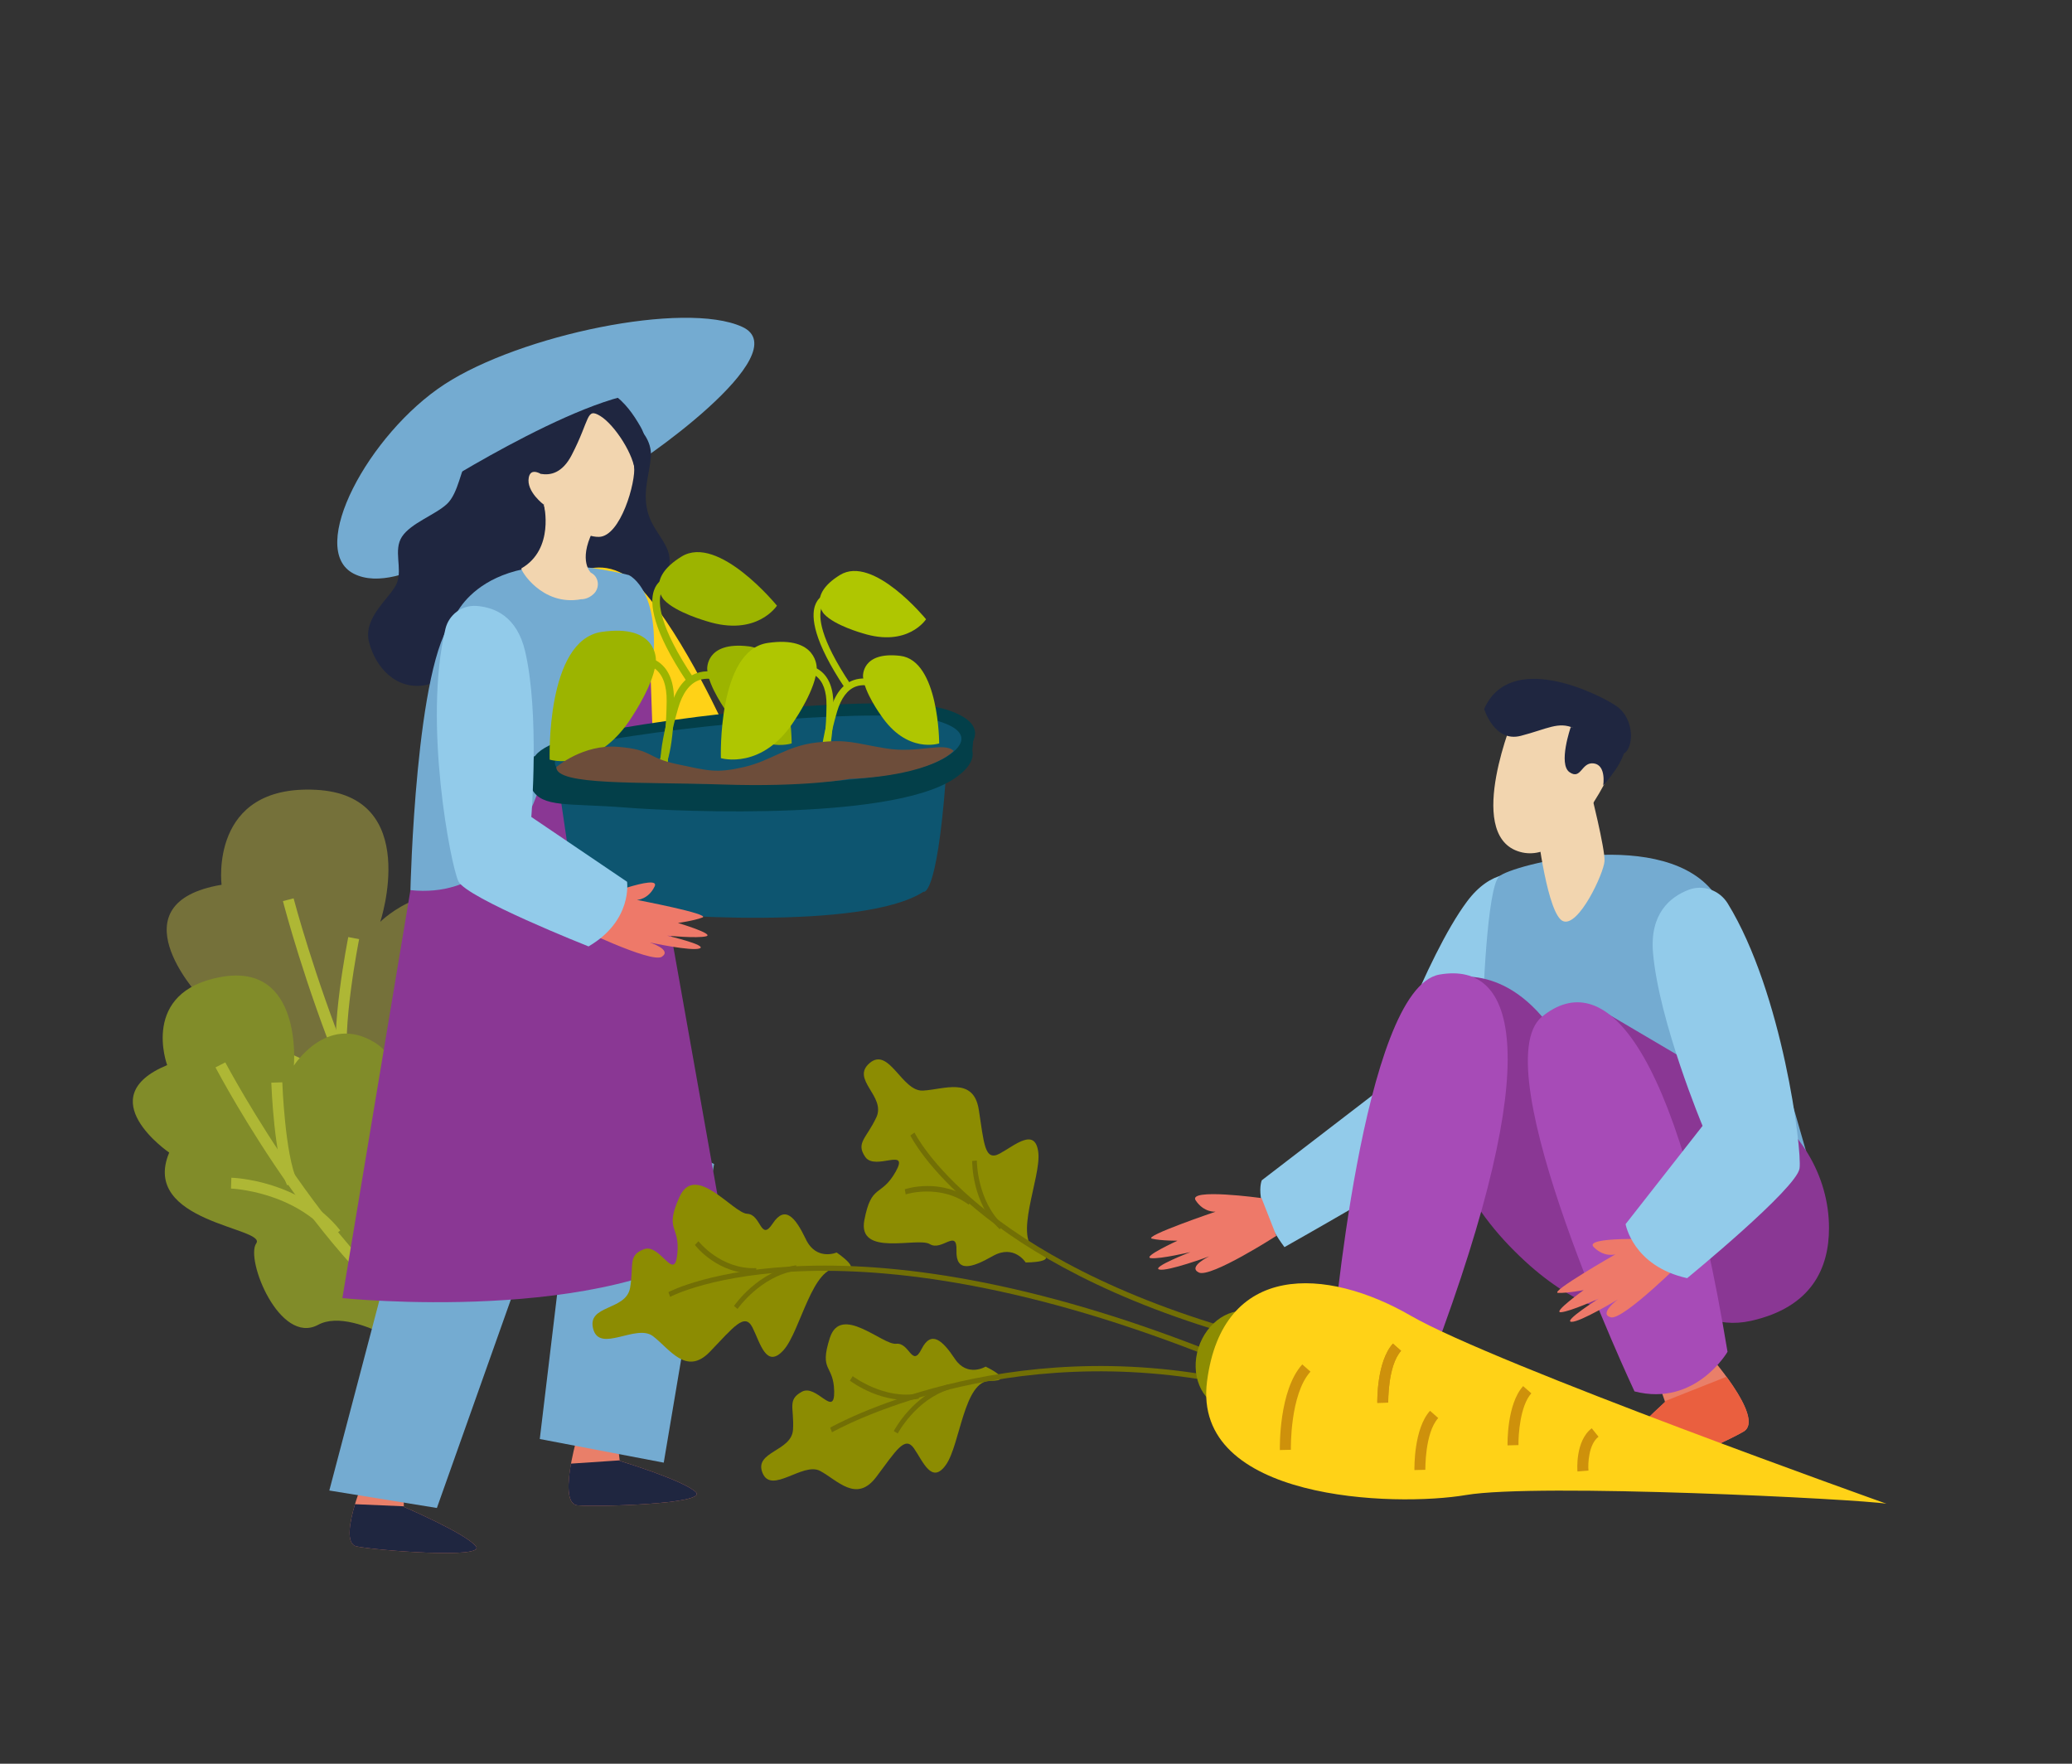 <?xml version="1.0" encoding="utf-8"?>
<!-- Generator: Adobe Illustrator 26.0.1, SVG Export Plug-In . SVG Version: 6.00 Build 0)  -->
<svg version="1.1" id="Layer" xmlns="http://www.w3.org/2000/svg" xmlns:xlink="http://www.w3.org/1999/xlink" x="0px" y="0px"
	 viewBox="0 0 2350 2000" style="enable-background:new 0 0 2350 2000;" xml:space="preserve">
<rect x="0" y="0" width="2350" height="2000" fill="#333333" stroke="none"/>
<style type="text/css">
	.st0{fill:#75713A;}
	.st1{fill:#AEB735;}
	.st2{fill:#818C29;}
	.st3{fill:#E97F69;}
	.st4{fill:#1F2640;}
	.st5{fill:#74ABD1;}
	.st6{fill:#E57A6B;}
	.st7{fill:#FFD217;}
	.st8{fill:#8A3794;}
	.st9{fill:#F2D5AF;}
	.st10{fill:#FFFFFF;}
	.st11{fill:#0D5570;}
	.st12{fill:#033F49;}
	.st13{fill:#9CB400;}
	.st14{fill:#AFC601;}
	.st15{fill:#6D4D3A;}
	.st16{fill:#EE7969;}
	.st17{fill:#92CBEA;}
	.st18{fill:#EA5F3F;}
	.st19{fill:#A74BB7;}
	.st20{fill:#8C8C02;}
	.st21{fill:#726F05;}
	.st22{fill:#CE910B;}
</style>
<g>
	<g>
		<g>
			<path class="st0" d="M535.4,1522.1c0,0-95.2-117.6-156.8-100.7c-61.6,16.9-81.8-116.9-60.6-135.8
				c21.2-18.9-158.5-67.5-93.2-157.4c0,0-95.9-104.3,26.5-124.9c0,0-14.5-113.6,106.6-107.7c121.1,5.9,73.4,149.7,73.4,149.7
				s63.9-63.3,121.8-7.3c57.9,56-40.7,137.5-40.7,137.5s75.7-29.5,104.3,71.5c28.6,101.1-66.2,109.7-66.2,109.7l28.6,101.1
				L535.4,1522.1z"/>
		</g>
		<g>
			<path class="st1" d="M555.8,1488.1c-144.3-122.1-231.3-452.3-234.9-466.3l12.1-3.1c0.9,3.4,89.7,340.5,231,460L555.8,1488.1z"/>
		</g>
		<g>
			<path class="st1" d="M383.1,1212.8c-9.3-43.2,11.1-145.9,11.9-150.2l12.3,2.4c-0.2,1-20.7,104.5-12,145.3L383.1,1212.8z"/>
		</g>
		<g>
			<path class="st1" d="M428.7,1300.5c-36.9-77.9-126.8-102.5-127.7-102.7l3.2-11.9c3.9,1,96.5,26.2,135.8,109.4L428.7,1300.5z"/>
		</g>
		<g>
			<path class="st1" d="M440.6,1334.6c-28.3-53.1,24.3-115.9,26.6-118.5l9.6,7.9c-0.5,0.6-49.5,59.1-25.1,104.8L440.6,1334.6z"/>
		</g>
	</g>
	<g>
		<g>
			<path class="st2" d="M497.5,1551.3c0,0-93.1-72.5-136.7-49c-43.6,23.5-82.8-74.3-70.2-92.3c12.7-18-132-23.6-98.7-103
				c0,0-91.3-62.4-2.3-99.2c0,0-31.3-83.5,61.4-100c92.7-16.5,82.3,100.6,82.3,100.6s37-59,90.9-26.7c53.8,32.3-6.2,111.2-6.2,111.2
				s52-35.5,91.8,36.1c39.7,71.5-30.5,94.5-30.5,94.5l39.7,71.5L497.5,1551.3z"/>
		</g>
		<g>
			<path class="st1" d="M506.2,1523.2c-131.5-67.6-256.5-302.9-261.8-312.8l11.1-5.7c1.3,2.4,128.5,241.8,256.5,307.6L506.2,1523.2z
				"/>
		</g>
		<g>
			<path class="st1" d="M325.7,1344.1c-14.9-31.4-17.8-112.9-18-116.4l12.5-0.4c0,0.8,3,82.4,16.8,111.6L325.7,1344.1z"/>
		</g>
		<g>
			<path class="st1" d="M376,1402.9c-41.4-52.1-113.3-55.1-114-55.1l0.4-12.3c3.2,0.1,78.4,3.1,123.5,59.8L376,1402.9z"/>
		</g>
	</g>
</g>
<g>
	<g>
		<path class="st3" d="M653.5,1633.9c0,0-20.3,71,1.4,73.1c21.7,2.1,147.3-1.5,134.4-14.8c-12.9-13.3-86.4-35.6-86.4-35.6l-2.8-23.4
			L653.5,1633.9z"/>
	</g>
	<g>
		<path class="st4" d="M654.9,1707c21.7,2.1,147.3-1.5,134.4-14.8c-12.9-13.3-86.4-35.6-86.4-35.6l-0.1-0.6l-55.3,3.7
			C643.9,1680.2,642,1705.7,654.9,1707z"/>
	</g>
	<g>
		<path class="st3" d="M411.3,1680.8c0,0-28.1,68.4-6.8,72.8c21.4,4.4,146.6,14.5,135.3-0.1c-11.3-14.6-81.8-44.8-81.8-44.8
			l-0.2-23.6L411.3,1680.8z"/>
	</g>
	<g>
		<path class="st4" d="M404.5,1753.6c21.4,4.4,146.6,14.5,135.3-0.1c-11.3-14.6-81.8-44.8-81.8-44.8l0-0.6l-55.4-2.4
			C396.6,1725.8,391.8,1751,404.5,1753.6z"/>
	</g>
	<g>
		<path class="st5" d="M556.3,594.1c0,0-101.1,83.9-155,56.5c-54-27.4,17.1-159,103-214.9c85.9-55.9,272.2-94.8,337.4-65.1
			c65.1,29.6-119.6,158.4-141.3,167.6C678.6,547.3,556.3,594.1,556.3,594.1z"/>
	</g>
	<g>
		<path class="st4" d="M578.6,479.8c0,0-39.4,27.9-47.6,39.4c-8.2,11.5-10.9,40.1-24.2,52.4c-13.3,12.3-40.8,21.6-50.9,37
			c-10,15.4,0.6,35.5-5.6,52.1c-6.2,16.6-39.3,38.7-31.7,67.7c7.6,29,31.2,54.7,64.5,48.4c33.4-6.2,161.1-101.5,164.4-138.3
			c3.2-36.8-33.7-129.4-33.7-129.4L578.6,479.8z"/>
	</g>
	<g>
		<path class="st4" d="M724.8,485.7c0,0,15,13.1,13.4,32.8c-1.6,19.7-10.3,40.7-2.8,64.7c7.5,24,29.6,36.9,22.9,61.8
			c-6.7,24.8-25.9,30.8-22.2,56.8c3.6,25.9-50.8,4.6-70.5-19.8c-19.7-24.4-22.6-80.8,0.1-109.7C688.5,543.3,724.8,485.7,724.8,485.7
			z"/>
	</g>
	<g>
		<path class="st6" d="M940.2,897.3c0,0,25.1,18.4,47.7,11.5c22.6-6.9,45.4-37.4,45-44.7c-1-17.5-23.3-28-46.8-5.3
			c-13.9,13.4-52.1,1.6-52.1,1.6L940.2,897.3z"/>
	</g>
	<g>
		<path class="st7" d="M636.4,688.5c-4.3-15.8,3.2-32.5,18.3-39.3c18.7-8.4,46.2-11.3,73.6,19.5c48.4,54.3,96.5,162.1,96.5,162.1
			l131,14c0,0,26.9,35.7-3.2,84.9c0,0-148.2,16.4-165.5,4C771,922.1,665,793.7,636.4,688.5z"/>
	</g>
	<g>
		<polygon class="st5" points="498.4,1215.9 373.5,1690.2 495.5,1710 657.6,1253.3 		"/>
	</g>
	<g>
		<polygon class="st5" points="657.6,1253.3 612.2,1631.8 752.8,1658.6 809.9,1319.9 		"/>
	</g>
	<g>
		<path class="st5" d="M465.5,1009.4c0,0,5.8-260.7,49.3-307.8c0,0,31.7-90.4,198.3-49.5c0,0,40.9,17.5,25,120.4L600.7,1049
			L465.5,1009.4L465.5,1009.4z"/>
	</g>
	<g>
		<path class="st8" d="M465.5,1009.4L388.3,1472c0,0,302.9,31.4,434-68.7l-77.3-434.7l-6.9-196.1l-106.5,27.1
			C631.6,799.7,616.9,1025.1,465.5,1009.4z"/>
	</g>
	<g>
		<path class="st9" d="M616.9,572.4c0,0,12.4,50.2-25.5,72.1c-1.8,1,22.9,43.4,67.8,35c0,0,7.4,0.5,14.2-6.1
			c7.2-6.9,6-19.1-2.9-23.8l-0.3-0.1c0,0-14.4-13.1,1.8-46.3L616.9,572.4z"/>
	</g>
	<g>
		<path class="st9" d="M616.9,572.4c4.4,23.8,16.5,14.8,37.3,27.9c7.8,4.9,16.6,8.7,25.1,8.5c24.5-0.4,42.1-62.2,39.9-80.5
			c-2.2-18.3-11-42.9-48.7-64.5c-37.7-21.6-60.9,41.9-56.7,72.6C614,538.3,616.5,570.5,616.9,572.4z"/>
	</g>
	<g>
		<path class="st4" d="M593.6,527.7c0,0,33.6,29.3,54.8-11.7c21.2-40.9,16.2-54.1,32.4-44.3c16.3,9.9,39.1,45,39.4,64.7
			c0.3,19.6,23.7-21.9,6.5-52.1c-17.2-30.2-38.2-52.6-89.1-54.4c-50.9-1.7-66.1,53.1-73,60.1C557.7,497.3,573,529.3,593.6,527.7z"/>
	</g>
	<g>
		<path class="st9" d="M616.9,572.4c0,0-20.2-14.9-17.2-30.8c3-15.9,22.6,2.2,22.6,2.2L616.9,572.4z"/>
	</g>
	<g>
		<path class="st10" d="M694.7,579.6"/>
		<path class="st10" d="M667.8,574.4"/>
	</g>
	<g>
		<path class="st5" d="M489.3,555.8c0,0,198.9-126.7,263.7-109.6c64.8,17.1-98.7-60.2-98.7-60.2L520.7,450L489.3,555.8z"/>
	</g>
	<g>
		<g>
			<path class="st3" d="M945.9,912c0,0,27,98.5-3,101.1c-30.1,2.6-203.7-4.2-185.7-22.4c18-18.2,119.9-48,119.9-48l4.2-32.4
				L945.9,912z"/>
		</g>
		<g>
			<path class="st4" d="M942.9,1013.1c-30.1,2.6-203.7-4.2-185.7-22.4c18-18.2,119.9-48,119.9-48l0.1-0.8l76.4,5.9
				C958.5,976.2,960.8,1011.5,942.9,1013.1z"/>
		</g>
		<g>
			<g>
				<path class="st11" d="M635.7,904.6l11.8,80.1c0,0,2.7,39.1,48.9,46.6c46.1,7.5,282.7,24.3,351-20.1c0,0,14.8,8,25.1-126
					L635.7,904.6z"/>
			</g>
			<g>
				<path class="st12" d="M644.4,860.2c0,0-53.1,13.2-41.2,34.6c11.9,21.4,41,15.8,105.9,20.9c64.9,5.1,316,15.5,378.9-37
					c0,0,43.4-30.6-16.5-50.2C1011.5,809,772.5,832.4,644.4,860.2z"/>
			</g>
			<g>
				<path class="st12" d="M647.1,836.5c0,0-53.1,13.2-41.2,34.6c11.9,21.4,41,15.8,105.9,21c64.9,5.1,316,15.5,378.9-37
					c0,0,43.4-30.6-16.5-50.2C1014.3,785.2,775.2,808.7,647.1,836.5z"/>
			</g>
			<g>
				<polygon class="st12" points="600.9,887.7 605.6,857.7 1104.9,827 1102.2,858 				"/>
			</g>
			<g>
				<path class="st11" d="M668.9,842.6c0,0-48.8,10.5-38,27.2c10.8,16.8,37.7,12.3,97.3,16.2c59.6,3.9,290.3,11.5,348.2-29.8
					c0,0,39.9-24-15.1-39.3C1006.3,801.7,786.7,820.6,668.9,842.6z"/>
			</g>
		</g>
		<g>
			<g>
				<g>
					<path class="st13" d="M743.9,748.4c0,0,1.5-41.3-61.7-31.8c-63.2,9.5-58.8,144.8-58.8,144.8s52.9,16.1,93.7-49.1
						C717,812.3,743.2,773.8,743.9,748.4z"/>
				</g>
			</g>
			<g>
				<g>
					<path class="st13" d="M802.1,758.9c0,0-2.2-31.8,46.8-26c48.9,5.7,49,110.1,49,110.1s-40.3,13.7-73.4-35.5
						C824.4,807.4,803.2,778.4,802.1,758.9z"/>
				</g>
			</g>
			<g>
				<g>
					<path class="st13" d="M753.1,680.2c0,0-21.9-23.4,19.9-49.1c41.8-25.7,108.2,55.7,108.2,55.7s-22.8,35.6-79.8,17.6
						C801.4,704.3,766.5,694.7,753.1,680.2z"/>
				</g>
			</g>
			<g>
				<g>
					<path class="st13" d="M750.6,879.9c-0.7-1.9-6.8-19.9,10.4-79c5.8-20.1,15.6-32.7,29-37.5c20.1-7.2,40.6,6.1,41.4,6.6l-4.8,7
						c-0.2-0.1-17.7-11.5-33.8-5.7c-10.7,3.9-18.7,14.6-23.7,31.9c-16.4,56.4-10.7,73.5-10.6,73.7L750.6,879.9z"/>
				</g>
			</g>
			<g>
				<g>
					<path class="st13" d="M751.9,874l-6.8-5.2c0.1-0.1,10.4-14.9,11-73.6c0.2-18-4.4-30.5-13.6-37.2c-13.8-10.1-33.8-4-34-4
						l-2.6-8.1c1-0.3,24.4-7.4,41.6,5.2c11.5,8.4,17.2,23.2,17,44.1C764.1,856.8,753.2,872.4,751.9,874z"/>
				</g>
			</g>
			<g>
				<g>
					<path class="st13" d="M779.3,773.4c-39.8-59.6-42.5-89.3-37.7-103.6c3.4-10.2,10.3-13,11.1-13.3l3,7.9l-1.5-4l1.6,3.9
						c-0.2,0.1-4.1,1.8-6.2,8.5c-3.2,10.4-2.6,36.7,36.9,95.8L779.3,773.4z"/>
				</g>
			</g>
		</g>
		<g>
			<g>
				<g>
					<g>
						<path class="st14" d="M926.3,757.8c0,0,1.3-37.2-55.7-28.7c-57,8.5-53,130.6-53,130.6s47.7,14.5,84.5-44.3
							C902.1,815.4,925.7,780.7,926.3,757.8z"/>
					</g>
				</g>
			</g>
			<g>
				<g>
					<g>
						<path class="st14" d="M978.8,767.2c0,0-2-28.7,42.2-23.5c44.1,5.2,44.2,99.3,44.2,99.3s-36.4,12.4-66.2-32
							C999,811,979.9,784.8,978.8,767.2z"/>
					</g>
				</g>
			</g>
			<g>
				<g>
					<g>
						<path class="st14" d="M934.7,696.3c0,0-19.7-21.1,18-44.3c37.7-23.2,97.6,50.2,97.6,50.2s-20.5,32.1-72,15.9
							C978.2,718,946.7,709.4,934.7,696.3z"/>
					</g>
				</g>
			</g>
			<g>
				<g>
					<path class="st14" d="M932.4,876.4c-0.7-1.7-6.1-17.9,9.4-71.3c5.2-18.1,14.1-29.5,26.2-33.8c18.2-6.5,36.6,5.5,37.4,6
						l-4.3,6.3c-0.2-0.1-16-10.4-30.4-5.1c-9.6,3.5-16.8,13.2-21.4,28.7c-14.7,50.8-9.7,66.3-9.6,66.5L932.4,876.4z"/>
				</g>
			</g>
			<g>
				<g>
					<path class="st14" d="M933.6,871l-6.1-4.7c0-0.1,9.4-13.5,9.9-66.3c0.2-16.2-4-27.5-12.2-33.6c-12.4-9.1-30.4-3.6-30.6-3.6
						l-2.3-7.3c0.9-0.3,22-6.6,37.6,4.7c10.4,7.6,15.5,21,15.4,39.8C944.6,855.6,934.7,869.6,933.6,871z"/>
				</g>
			</g>
			<g>
				<g>
					<path class="st14" d="M958.3,780.3c-35.9-53.8-38.3-80.5-34-93.4c3.1-9.2,9.3-11.7,10-12l2.7,7.2l-1.3-3.6l1.4,3.5
						c-0.2,0.1-3.7,1.6-5.6,7.7c-2.9,9.4-2.4,33.1,33.3,86.4L958.3,780.3z"/>
				</g>
			</g>
		</g>
		<g>
			<path class="st15" d="M630.9,869.9c0,0,30.4-26.4,70.3-23c39.9,3.3,31.3,12.1,66.5,19.6c35.3,7.4,44.1,10.6,75.7,3.4
				c31.6-7.2,48.2-24.1,83.3-28c35.1-3.9,41.2,0.7,77.8,6.7c36.6,6.1,66.1-7.7,77.1,2.8c0,0-22.5,27.6-118.4,31.9
				c0,0-49.8,9.5-143.8,6.3C725.5,886.4,630.9,891.1,630.9,869.9z"/>
		</g>
	</g>
	<g>
		<path class="st16" d="M675.4,1018.9c0,0,74.2-28.9,67.1-13.8c-7.1,15-20.1,15.4-20.1,15.4s84.2,16,74.3,19.9
			c-9.9,3.8-27.8,6.2-27.8,6.2s42,12.5,32,15.1c-10.1,2.6-44.3-0.7-44.3-0.7s45.7,10.7,37.1,14.4c-8.6,3.7-56.9-6.7-56.9-6.7
			s25.8,8.2,13.9,16.2c-12,8-101.1-35.6-101.1-35.6L675.4,1018.9z"/>
	</g>
	<g>
		<path class="st17" d="M505.2,713.1c3.8-15.9,18.5-27.1,35-26c20.5,1.4,46.1,11.6,55.4,51.5c16.5,70.4,7,187.8,7,187.8l108.6,73.5
			c0,0,6.5,44-43.7,73.3c0,0-138.4-54.8-147.6-73.8C511.3,981.6,479.7,819.1,505.2,713.1z"/>
	</g>
</g>
<g>
	<path class="st17" d="M1765.1,1035.1c3.1-17.4-6.5-34.8-23.5-40.7c-21-7.3-51-8-77.7,27.8c-47.2,63.2-100,214.2-100,214.2
		l-132.8,102c0,0-11.6,25.5,25.7,75.8c0,0,151.1-85.3,168.6-100.3C1641.7,1299.9,1744.2,1151.5,1765.1,1035.1z"/>
</g>
<g>
	<path class="st5" d="M2062.1,1354.9c0,0-74.7-279.2-115.7-339c-55.3-80.7-233-35-246.3-21.9c-13.3,13.1-18.6,138.6-18.6,170
		c0,31.4,132.8,91.5,132.8,91.5L2062.1,1354.9z"/>
</g>
<g>
	<path class="st3" d="M1596.4,1544.2c0,0,2.5,100.2-26.9,95.8s-193.4-50.9-171.9-64.1c21.5-13.2,125.8-18.2,125.8-18.2l11.7-29.9
		L1596.4,1544.2z"/>
</g>
<g>
	<path class="st18" d="M1569.6,1639.9c-29.3-4.4-193.4-50.9-171.9-64.1c21.5-13.2,125.8-18.2,125.8-18.2l0.3-0.7l71.6,23.2
		C1593.2,1608.3,1587,1642.6,1569.6,1639.9z"/>
</g>
<g>
	<path class="st3" d="M1935.4,1533c0,0,67.5,75,42.2,90.3c-25.3,15.2-181.2,84-173.4,60.2c7.8-23.8,84.3-93.8,84.3-93.8l-10.6-30.3
		L1935.4,1533z"/>
</g>
<g>
	<path class="st18" d="M1977.6,1623.3c-25.3,15.2-181.2,84-173.4,60.2c7.8-23.8,84.3-93.8,84.3-93.8l-0.3-0.8l69.9-27.7
		C1975,1584.1,1992.7,1614.3,1977.6,1623.3z"/>
</g>
<g>
	<path class="st8" d="M1987.9,1246.6c52.3,30.9,86.5,85.9,86.5,146c0,45-19.2,89.7-88.5,105.2c-155.8,34.9-223-343.5-223-343.5
		l57.5-6.4L1987.9,1246.6z"/>
</g>
<g>
	<path class="st8" d="M1630.1,1113.2c0,0,60.7-28.2,118.9,39.6c58.2,67.8,175,317.2,175,317.2s-85,75-212.4-57.5
		C1584.2,1279.9,1630.1,1113.2,1630.1,1113.2z"/>
</g>
<g>
	<path class="st19" d="M1511,1525.8c0,0,33.8-405.5,121.7-420.7c87.9-15.2,119.9,93.9-7.4,432.9
		C1625.3,1538,1562.3,1574.9,1511,1525.8z"/>
</g>
<g>
	<path class="st19" d="M1853.8,1577.8c0,0-173.7-369.1-104.8-425c68.9-55.9,151.3,23.5,210.3,380.1
		C1959.3,1532.9,1923,1595.6,1853.8,1577.8z"/>
</g>
<g>
	<path class="st9" d="M1743.7,942.3c0,0,11.5,95.5,29.2,102.3c17.7,6.8,46.2-54.6,46.9-68.2c0.8-13.6-16.2-81.1-16.2-81.1
		L1743.7,942.3z"/>
</g>
<g>
	<path class="st9" d="M1717.5,811.2c0,0-55.9,132.7,3.6,153.9c59.5,21.2,110.8-99.1,115.9-113.2
		C1842.2,837.7,1822.2,809.2,1717.5,811.2z"/>
</g>
<g>
	<path class="st4" d="M1781.5,824.5c0,0-14.6,42.1-1.3,51.2c13.3,9.1,13.2-12,27.5-10c14.4,2,10.6,25.1,10.6,25.1s27.2-30,24.4-45.6
		C1839.8,829.7,1781.5,824.5,1781.5,824.5z"/>
</g>
<g>
	<path class="st4" d="M1683.3,803.9c0,0,11.5,38.4,41.6,30.5c30.1-7.8,42.5-16.6,60.2-8.7c17.7,7.8,41.6,34,54.9,29.6
		c13.3-4.4,15-40.1-7.1-54.9C1810.8,785.6,1712.6,737.7,1683.3,803.9z"/>
</g>
<g>
	<path class="st16" d="M1877,1405.3c0,0-81.5-3.3-69.5,8.8c12,12.2,24.6,8.3,24.6,8.3s-75.8,43.3-64.9,43.7c10.9,0.4,29-3.2,29-3.2
		s-36.3,26-25.7,25.1c10.6-0.8,42.6-15.3,42.6-15.3s-40.5,25.5-30.9,26.2c9.6,0.7,52.6-25.3,52.6-25.3s-22.1,16.4-7.9,20.2
		c14.3,3.7,85.5-67.8,85.5-67.8L1877,1405.3z"/>
</g>
<g>
	<path class="st16" d="M1430.8,1358.6c0,0-84.1-11.6-74.7,2.6c9.4,14.2,22.6,12.8,22.6,12.8s-82.8,28.1-72.2,30.6
		c10.6,2.5,29,2.3,29,2.3s-40.7,18.6-30.1,19.8c10.6,1.2,44.8-6.9,44.8-6.9s-44.7,17.3-35.4,19.8c9.3,2.5,56.6-14.9,56.6-14.9
		s-24.9,11.9-11.7,18.3c13.3,6.4,87.9-41.6,87.9-41.6L1430.8,1358.6z"/>
</g>
<g>
	<path class="st17" d="M1959.6,1024.6c-9.3-15.2-28.2-22-44.9-15.4c-20.7,8.1-43.7,27-39.9,71.3c6.8,78.1,56.2,196.2,56.2,196.2
		l-87.3,111.4c0,0,8.1,47.6,69.8,61.3c0,0,124.4-101.8,127.5-124.5C2044,1303.9,2021.7,1125.8,1959.6,1024.6z"/>
</g>
<g>
	<g>
		<g>
			<g>
				<path class="st20" d="M1163.3,1431.6c0,0-13.1-21-37.3-7.3c-24.2,13.8-42,18.9-41.2-6.3c0.8-25.2-16.6,1.2-30.2-7.2
					c-13.5-8.4-82.2,15-74.3-27.1c8-42.1,19-25.9,35.4-54.8c16.4-28.9-23.2-0.8-34.3-16.9c-11.1-16.1,1.2-20.8,12.5-44.9
					c11.3-24.1-29.6-43-7.5-61.7c22.1-18.6,36.5,32.5,60.3,31.3c23.8-1.2,57.4-16.3,63.4,21.6c6,37.9,6.4,59.2,23.8,49.8
					c17.4-9.5,40.2-30,43.7-1.4c3.5,28.7-29.6,99-1.3,112C1204.8,1431.7,1163.3,1431.6,1163.3,1431.6z"/>
			</g>
		</g>
		<g>
			<g>
				<path class="st21" d="M1415.1,1518.7c-310.7-85.2-381.9-229.6-382.6-231.1l4.7-3.3c0.7,1.4,71.3,143.9,379.6,228.4
					L1415.1,1518.7z"/>
			</g>
		</g>
		<g>
			<g>
				<path class="st21" d="M1101.9,1360.9l-3.2,5.2c-32.1-24.1-71.2-11.9-71.5-11.7l-1-5.8
					C1027.9,1347.9,1067.9,1335.3,1101.9,1360.9z"/>
			</g>
		</g>
		<g>
			<g>
				<path class="st21" d="M1137.5,1389.1l-3.6,4.8c-31.4-29.3-31.3-75.5-31.3-77.4l5.3-0.5
					C1107.9,1316.4,1107.9,1361.4,1137.5,1389.1z"/>
			</g>
		</g>
		<g>
			<path class="st20" d="M948.9,1420.3c0,0-23,9.9-34.9-15c-11.9-24.9-23.6-39.1-37.6-17.9c-13.9,21.2-12.9-10.3-28.9-11
				c-16-0.7-58.9-58.4-76.7-19.4c-17.8,39.1,0.7,32-2.6,64.9c-3.2,32.9-19.5-12.4-37.9-5.3c-18.5,7-11.1,17.8-15.7,43.9
				c-4.7,26.1-49.2,18.8-41.8,46.5c7.4,27.7,48.8-6.2,67.7,8.1c18.9,14.3,37.8,45.6,64.6,17.8c26.8-27.8,39.5-45.1,48.4-27.5
				c8.8,17.6,15.6,47.2,35.1,25.7c19.5-21.6,32.9-98,63.7-92.8C983,1443.5,948.9,1420.3,948.9,1420.3z"/>
		</g>
		<g>
			<g>
				<path class="st21" d="M1406.6,1545.8l-2.2,5.7c-444.2-184.9-642.4-82-644.4-80.9l-1.9-5.4
					C760.1,1464.1,960.4,1360,1406.6,1545.8z"/>
			</g>
		</g>
		<g>
			<g>
				<path class="st21" d="M857.5,1444c-42.7,1.9-68.4-30.9-69.4-32.3l4.1-4.2c0.2,0.3,25.3,32.3,65.6,30.5L857.5,1444z"/>
			</g>
		</g>
		<g>
			<g>
				<path class="st21" d="M903.1,1440.8c-40.4,6.1-66.3,43.1-66.6,43.5l-4-3.4c1.1-1.6,27.7-39.6,70.5-46.1L903.1,1440.8z"/>
			</g>
		</g>
		<g>
			<path class="st20" d="M1117.9,1549.7c0,0-20.7,12.5-34.9-8.8c-14.2-21.3-26.9-32.7-37.8-11.1c-10.9,21.6-13.5-7.7-28.8-6
				c-15.3,1.7-62.7-45.4-75.2-6.7c-12.5,38.8,4.2,29.5,4.9,60.5c0.6,31-20-8.6-36.7,0.6c-16.8,9.2-8.5,18.1-10,43
				c-1.5,24.9-44.7,24.6-34.5,49.2c10.2,24.6,45.8-12.9,65.3-2.4c19.6,10.5,41.1,36.6,63.5,7c22.4-29.7,32.5-47.5,42.9-32.6
				c10.4,15,20.2,41.4,36.3,18.6c16.1-22.8,20.3-95.6,50.1-95.2C1152.9,1566.2,1117.9,1549.7,1117.9,1549.7z"/>
		</g>
		<g>
			<g>
				<path class="st21" d="M1400.3,1571.4c-263-56.6-454.8,51.7-456.7,52.8l-2-5.3c1.9-1.1,195.3-110.5,460.2-53.4L1400.3,1571.4z"/>
			</g>
		</g>
		<g>
			<g>
				<path class="st21" d="M1042.2,1586c-40.3,8-76.7-19.2-78.3-20.4l3.2-5.1c0.4,0.3,36.3,27.2,74.6,19.6L1042.2,1586z"/>
			</g>
		</g>
		<g>
			<g>
				<path class="st21" d="M1076.6,1575.5c-37.8,11.6-58.2,49.6-58.4,50l-4.5-2.7c0.9-1.7,21.9-40.8,61.9-53.1L1076.6,1575.5z"/>
			</g>
		</g>
	</g>
	<g>
		<path class="st20" d="M1421.1,1488.2c24.7,7.6,37,38,27.6,67.9c-9.5,29.9-37.2,47.9-61.9,40.3c-24.7-7.6-37-38-27.6-67.9
			C1368.7,1498.7,1396.4,1480.6,1421.1,1488.2z"/>
	</g>
	<g>
		<path class="st7" d="M2139.6,1705.2c-31.1-5.3-396.2-23.6-476.9-9.9c-80.7,13.7-311.3,6.9-293.7-129
			c17.6-135.8,135.6-129.5,230.9-74.4C1695.2,1547,2139.6,1705.2,2139.6,1705.2z"/>
	</g>
	<g>
		<path class="st22" d="M1451.6,1644.3c-0.1-2.8-1.2-67.8,25.4-97.1l9.3,8.2c-23.4,25.8-22.3,88-22.2,88.6L1451.6,1644.3z"/>
	</g>
	<g>
		<path class="st22" d="M1562.1,1590.8c0-1.9-0.8-46.7,17.7-67.2l9.3,8.2c-15.3,16.9-14.6,58.3-14.6,58.7L1562.1,1590.8z"/>
	</g>
	<g>
		<path class="st22" d="M1562.1,1590.8c0-1.9-0.8-46.7,17.7-67.2l9.3,8.2c-15.3,16.9-14.6,58.3-14.6,58.7L1562.1,1590.8z"/>
	</g>
	<g>
		<path class="st22" d="M1604.2,1667c0-1.9-0.9-46.7,17.7-67.2l9.3,8.2c-15.3,16.9-14.6,58.3-14.6,58.7L1604.2,1667z"/>
	</g>
	<g>
		<path class="st22" d="M1709.8,1639c0-1.9-0.9-46.7,17.7-67.2l9.3,8.2c-12.7,14-14.8,47.1-14.6,58.7L1709.8,1639z"/>
	</g>
	<g>
		<path class="st22" d="M1789.1,1668.6c-0.1-1.4-2.7-34.5,16.2-49l7.7,9.6c-11.3,8.7-12.1,30.7-11.4,38.4L1789.1,1668.6z"/>
	</g>
</g>
</svg>
